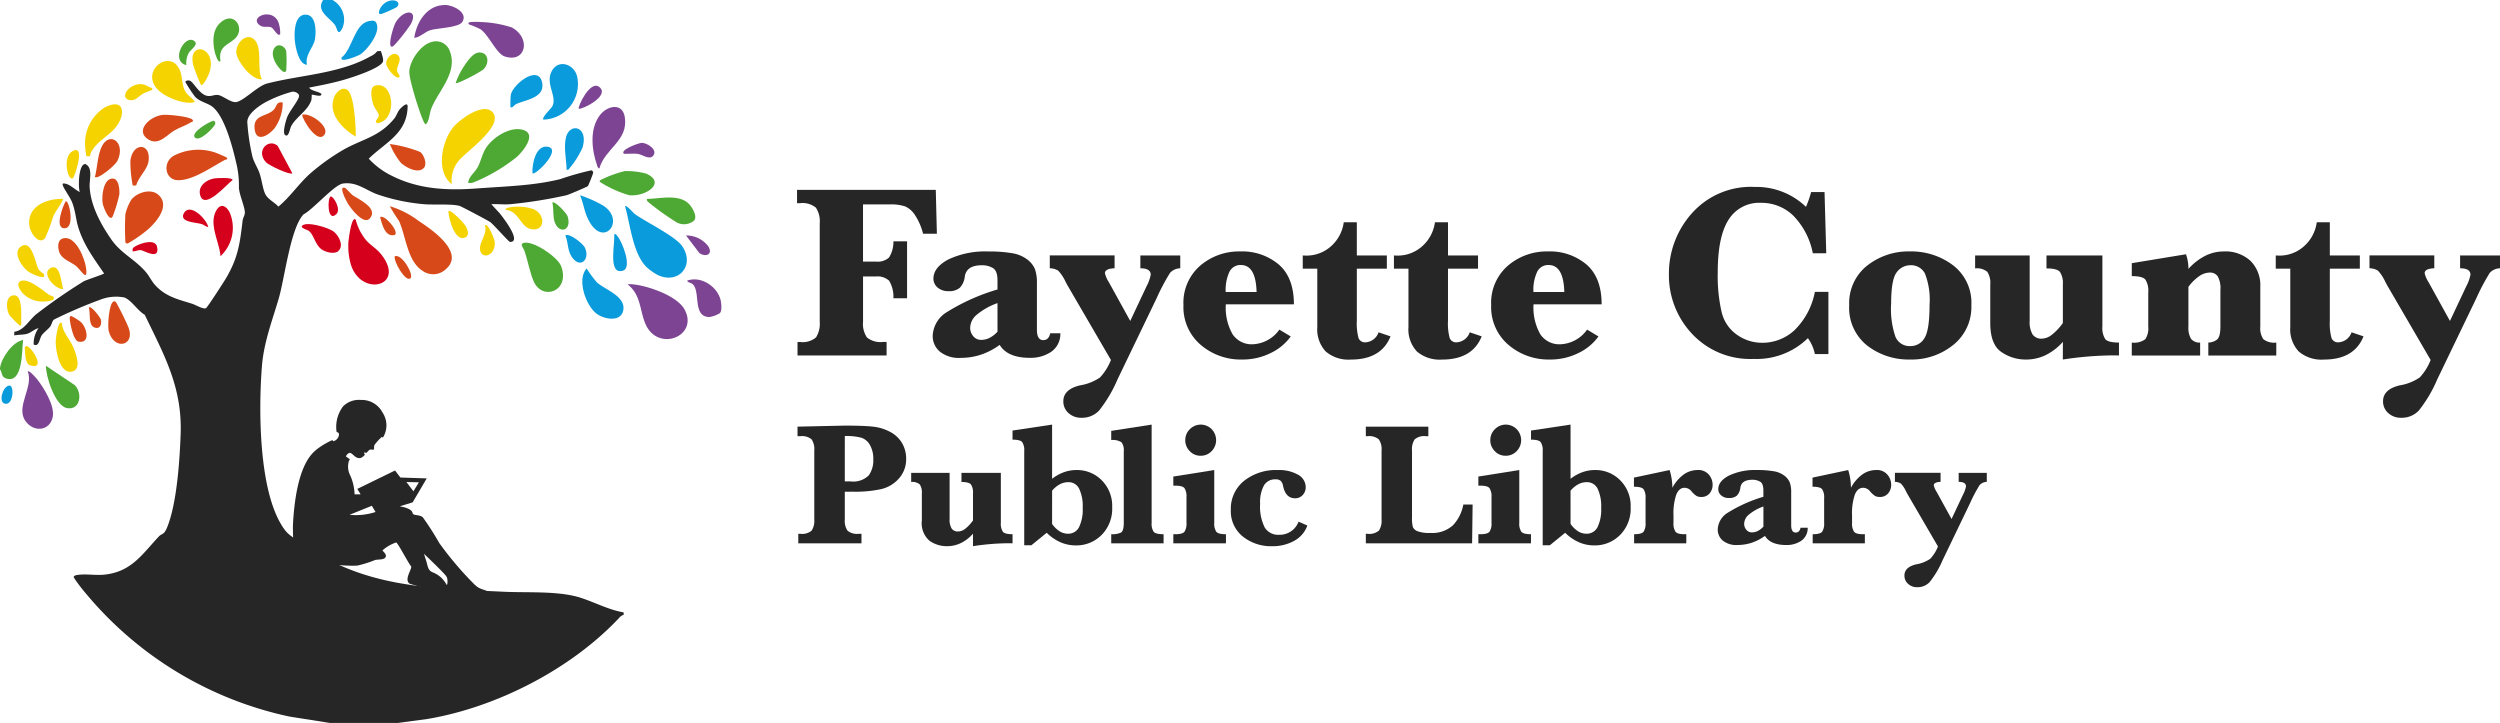 <svg xmlns="http://www.w3.org/2000/svg" xmlns:xlink="http://www.w3.org/1999/xlink" width="370" height="107" viewBox="0 0 370 107">
  <defs>
    <clipPath id="clip-path">
      <rect id="Rectangle_3117" data-name="Rectangle 3117" width="370" height="107.167" fill="none"/>
    </clipPath>
    <clipPath id="clip-site-logo">
      <rect width="370" height="107"/>
    </clipPath>
  </defs>
  <g id="site-logo" clip-path="url(#clip-site-logo)">
    <g id="Group_6676" data-name="Group 6676" transform="translate(0 -0.167)">
      <g id="Group_6644" data-name="Group 6644" clip-path="url(#clip-path)">
        <path id="Path_53254" data-name="Path 53254" d="M59.254,18.26c.121.381.454,1.284.28,1.615C59,20.891,54.9,22.188,53.723,22.525c-1.628.466-3.42.824-5.07,1.132.133.488,1.776.673,1.793.987.026.51-1.324-.027-1.433.089a6,6,0,0,1-.042.765c-.524,1.592-2.258,2.5-2.984,3.851-.23.43-.381,1.777-.924,1.32-.4-.333.137-2.154.324-2.639.338-.872,1.707-2.512,1.753-3.1.034-.435-.622-.712-1.007-.657a19,19,0,0,0-3.887,1.516c-.98.532-2.8,1.76-2.763,2.987a30.338,30.338,0,0,0,.778,5.171c.236.835.75,1.577,1.03,2.386.326.94.485,2.364.858,3.1.4.793,1.367,1.195,1.932,1.846,1.734-1.429,2.989-3.347,4.657-4.854a31.943,31.943,0,0,1,5.142-3.665c2.783-1.523,5.173-1.848,7.35-4.512.329-.4.444-.91.8-1.354.194-.237,1.191-1.238,1.179-.442-.065,4-3.256,5.3-5.753,7.729a11.382,11.382,0,0,0,3.4,2.526c4.007,2.027,8.274,2.209,12.673,1.878,4.116-.31,8.284-.389,12.278-1.379a41.388,41.388,0,0,1,4.59-1.3.365.365,0,0,1,.267.4,18.981,18.981,0,0,1-.77,1.933c-.134.119-2.853,1.279-3.143,1.35a68.42,68.42,0,0,1-8.373,1.333c-.9.08-1.875-.054-2.782,0l1.251,1.354c.4.505,3.348,4.245,1.529,4.232-.211,0-2.428-2.581-2.973-2.966-.272-.191-4.229-2.285-4.473-2.357-1.176-.35-3.933-.138-5.306-.264a28.768,28.768,0,0,1-6.967-1.481C56.98,38.8,55.586,37.548,53.6,37.87c-1.255.2-4.406,3.842-5.786,4.548-1.955,2.029-2.8,9.512-3.709,12.562-.969,3.269-2.184,6.427-2.461,9.945-.5,6.378-.446,17.45,2.655,23.051,1.028,1.857,1.522,1.922,3.076,3.036,9.345,6.7,18.989,6.736,30.107,7.267,3.379.162,7.982-.148,11.193.846,2.121.657,4.255,1.828,6.507,2.209v.36a1.378,1.378,0,0,0-.689.478c-7.117,7.567-18.13,13.218-28.374,14.939l-4.355.586H51.708l-5.972-.944A53.76,53.76,0,0,1,15.681,98.641a24.033,24.033,0,0,1-1.866-2.452c-.127-.333.442-.384.626-.41,1.165-.165,2.557.085,3.754-.021,4.1-.366,5.687-2.989,8.19-5.654.459-.489.754-.2,1.209-1.3,1.461-3.533,1.874-9.874,2.021-13.8.262-7-2.417-11.7-5.311-17.717-1.02-.568-1.968-2.167-3.012-2.56a6.393,6.393,0,0,0-3.539.314,69.347,69.347,0,0,0-6.885,2.953c-.271.212-.33.766-.588,1.078-.357.433-.964.856-1.238,1.277-.342.526-.381,1.741-1.177,1.34a3.934,3.934,0,0,1,.719-2.424c-.623.147-1.113.683-1.749.854-.507.137-1.289.106-1.844.223V59.8c1.438-.18,2.192-1.735,3.25-2.592a81.44,81.44,0,0,1,7.005-4.857c.4-.24,2.908-1.02,3.04-1.185-1.507-2.2-3.048-4.253-3.83-6.864-.351-1.174-.412-2.377-.884-3.611-.31-.81-1.215-1.989-1.392-2.564-.085-.272.018-.294.262-.264.792.094,1.527.917,2.249,1.257-.263-.719-.2-4.133.807-4.147,1.194.529.574,2.32.655,3.494.19,2.764,1.681,5.493,3.242,7.723,1.43,2.042,3.48,2.894,5.092,4.794.5.592.818,1.315,1.342,1.894,1.568,1.735,3.4,2.122,5.49,2.777.481.151,1.691.877,2.058.643.23-.146,2.706-3.984,3.025-4.535,1.734-3,1.987-5.053,2.384-8.4.052-.437.355-.81.334-1.26-.042-.881-.832-2.621-.881-3.636a13.931,13.931,0,0,0-.276-3.125c-.528-2.384-1.718-7.269-3.6-8.811-.726-.6-1.854-.717-2.615-1.518a21.035,21.035,0,0,1-1.426-2.164c-.008-.221.423-.317.715-.181.451.212,1.316,1.842,2.326,2.17.731.238,1.207-.19,1.85-.069s1.818,1.088,2.547,1.045C38.84,25.748,41,23.419,42.4,23.062c5.051-1.3,10.75-1.433,15.359-4.048a2.457,2.457,0,0,0,.959-.749Z" transform="translate(-2.881 -10.532)" fill="#262626"/>
        <path id="Path_53255" data-name="Path 53255" d="M0,123.444c.195-1.5,1.861-3.888,3.425-4.151-.216,1.466.027,6.544-2.535,5.695-.724-.24-.534-.857-.89-1.364.006-.06-.008-.121,0-.181" transform="translate(0 -68.809)" fill="#4da934"/>
        <path id="Path_53256" data-name="Path 53256" d="M113.7,0a3.311,3.311,0,0,1,1.842,4.28c-.719,1.433-.779.071-1.119-.4C113.6,2.737,111.415,1.727,112.8,0Z" transform="translate(-64.843)" fill="#099bdb"/>
        <path id="Path_53257" data-name="Path 53257" d="M221.9,81.437c-2-2.074-2.354-6.263-3.129-8.96.211-.227,1.214.991,1.453,1.161,1.664,1.189,6,3.294,6.992,4.735,1.962,2.848-.515,5.716-3.576,4.3a8.381,8.381,0,0,1-1.74-1.237" transform="translate(-126.264 -41.789)" fill="#099bdb"/>
        <path id="Path_53258" data-name="Path 53258" d="M146.639,14.918a2.151,2.151,0,0,1,2.634,1.435c1.173,3.137-1.714,5.821-2.74,8.386-.336.839-.261,1.762-.836,2.41a1.2,1.2,0,0,1-.362-.537c-.56-1.19-2.126-6.124-2.078-7.3.066-1.636,1.743-4.048,3.383-4.39" transform="translate(-82.679 -8.559)" fill="#4da934"/>
        <path id="Path_53259" data-name="Path 53259" d="M136.439,72.514a13.53,13.53,0,0,1,4.241,2.162c1.9,1.248,6.935,4.655,4.059,7.139a2.7,2.7,0,0,1-3.493.237c-2.218-1.411-2.447-5.163-3.456-7.372a20.794,20.794,0,0,1-1.353-2.165" transform="translate(-78.74 -41.827)" fill="#d74918"/>
        <path id="Path_53260" data-name="Path 53260" d="M219.623,99.8a5.415,5.415,0,0,1,1.123.048c2.157.284,6.24,1.7,7.322,3.682,2.169,3.967-4.025,6.455-5.828,2.042-.82-2.008-.642-4.248-2.617-5.773" transform="translate(-126.754 -57.561)" fill="#7d4493"/>
        <path id="Path_53261" data-name="Path 53261" d="M156.127,49.646c-2.434-1.837-1.477-6.433.271-8.485.983-1.155,4.292-3.544,5.674-2.243,1.936,1.82-3.31,5.586-4.415,6.753a4.567,4.567,0,0,0-1.529,3.978" transform="translate(-89.261 -22.23)" fill="#f5d300"/>
        <path id="Path_53262" data-name="Path 53262" d="M123,77.1a7.9,7.9,0,0,0,1.548,3.055c.6.7,1.528,1.231,2.153,2,3.925,4.806-2.914,6.535-4.43,1.546a9.808,9.808,0,0,1-.349-3.256c.015-.265.439-3.973,1.078-3.343" transform="translate(-70.358 -44.431)" fill="#d5001b"/>
        <path id="Path_53263" data-name="Path 53263" d="M163.862,53.5c.085-.953.967-1.5,1.416-2.333s.664-1.92,1.151-2.723c.979-1.613,3.535-3.3,5.465-2.807,2.217.569.18,3.077-.786,3.992a25.607,25.607,0,0,1-6.512,3.827,1.7,1.7,0,0,1-.732.042" transform="translate(-94.572 -26.271)" fill="#4da934"/>
        <path id="Path_53264" data-name="Path 53264" d="M43.794,70.711a7.088,7.088,0,0,1,.9-2.169c.862-1.046,2.852-1.674,3.959-.708,1.823,1.591-.208,3.971-1.517,5.138a19.865,19.865,0,0,1-2.984,2.074.3.3,0,0,1-.358-.183,37.149,37.149,0,0,1,0-4.152" transform="translate(-25.236 -38.851)" fill="#d74918"/>
        <path id="Path_53265" data-name="Path 53265" d="M182.86,85.292c1.392-.42,5.046,2.078,5.561,3.412,1.425,3.694-2.742,5.262-4.059,2.259-.563-1.282-.878-3.148-1.385-4.57-.132-.372-.714-.919-.116-1.1" transform="translate(-105.384 -49.17)" fill="#4da934"/>
        <path id="Path_53266" data-name="Path 53266" d="M208.407,46.9c-.265-.026-.283-.264-.352-.458-.81-2.281-1.138-5.459.46-7.469,1.094-1.375,3.281-1.813,3.637.3.6,3.535-2.972,4.7-3.747,7.628" transform="translate(-119.689 -21.814)" fill="#7d4493"/>
        <path id="Path_53267" data-name="Path 53267" d="M67.156,53.921c.306.321-.122.3-.256.374-1.984,1.046-4.768,3.093-7.019,2.987-1.8-.085-2.229-2.548-.6-3.579a7.851,7.851,0,0,1,6.177-.516c.209.066,1.639.667,1.7.734" transform="translate(-33.628 -30.452)" fill="#d74918"/>
        <path id="Path_53268" data-name="Path 53268" d="M190.136,31.019c-.306-.294,1.136-1.608,1.332-2,.719-1.449-1.083-3.3-.105-5.163,1.019-1.934,3.577-1,3.823,1.118a5.253,5.253,0,0,1-5.049,6.046" transform="translate(-109.711 -13.15)" fill="#099bdb"/>
        <path id="Path_53269" data-name="Path 53269" d="M8.62,130.246c.2-.218,1.184.913,1.337,1.1,1.015,1.242,2.676,3.987,2.374,5.586-.406,2.152-2.842,2.409-4.073.625-1.456-2.111,1.269-5.026.362-7.31" transform="translate(-4.514 -75.111)" fill="#7d4493"/>
        <path id="Path_53270" data-name="Path 53270" d="M204.459,94.273a14.912,14.912,0,0,0,1.531,2.074c1.148,1.047,4.232,2.025,3.893,4.071-.306,1.848-2.829,1.42-3.981.53-1.573-1.215-2.931-5.036-1.444-6.675" transform="translate(-117.632 -54.377)" fill="#099bdb"/>
        <path id="Path_53271" data-name="Path 53271" d="M164.031,8.424c-.261-.258.017-.327.267-.358a9.15,9.15,0,0,1,1.445,0,16.4,16.4,0,0,1,4.609.8c2.9,1.574,2.08,5.323-1.043,4.292-1.218-.4-2.306-3.089-3.566-4.012a11.731,11.731,0,0,0-1.712-.725" transform="translate(-94.608 -4.636)" fill="#7d4493"/>
        <path id="Path_53272" data-name="Path 53272" d="M58.37,26.545c.23.3.965.79,1.2,1.236-1.353.474-3.94-.554-5.054-1.439-3.631-2.892,1.545-6.848,2.9-3.083.4,1.117.143,2.226.954,3.288" transform="translate(-30.731 -12.526)" fill="#f5d300"/>
        <path id="Path_53273" data-name="Path 53273" d="M30.509,44.553a2.382,2.382,0,0,1-.529.006,9.571,9.571,0,0,1-.189-2.444,6.351,6.351,0,0,1,2.837-4.74c3.185-1.678,3.228,1.3,1.413,3.219-1.173,1.241-2.361,1.689-3.354,3.329a2.8,2.8,0,0,0-.178.631" transform="translate(-17.189 -21.273)" fill="#f5d300"/>
        <path id="Path_53274" data-name="Path 53274" d="M213.592,60.227a11.294,11.294,0,0,1,3.156.366c3.06,1.35-.033,3.447-2.483,3.206a16.373,16.373,0,0,1-4.122-1.83c-.215-.14-.418-.223-.117-.429a16.793,16.793,0,0,1,3.566-1.312" transform="translate(-121.128 -34.737)" fill="#4da934"/>
        <path id="Path_53275" data-name="Path 53275" d="M144.981,7.008c.359-2.4,1.9-4.891,4.6-4.871,1.173.008,3.413,1.143,2.512,2.514-.558.846-3.544.891-4.6,1.177s-1.522,1.066-2.516,1.18" transform="translate(-83.675 -1.232)" fill="#7d4493"/>
        <path id="Path_53276" data-name="Path 53276" d="M57.337,41.256c.26.287-.087.308-.231.4-.685.444-1.676.755-2.414,1.19-1.2.7-2.322,2.274-3.834,1.37-2.114-1.266.124-3.455,2.079-3.666.732-.079,3.975.236,4.4.7" transform="translate(-28.86 -23.383)" fill="#d74918"/>
        <path id="Path_53277" data-name="Path 53277" d="M233.409,72.872a2.289,2.289,0,0,1-2.6.27,39.81,39.81,0,0,1-4.108-2.929c-.177-.172-.338-.239-.272-.538,2.094-.023,5.124-.893,6.529,1.135.348.5.9,1.523.449,2.061" transform="translate(-130.674 -40.071)" fill="#4da934"/>
        <path id="Path_53278" data-name="Path 53278" d="M15.245,69.95c-.388.95-1.02,1.608-1.474,2.585a27.466,27.466,0,0,1-1.222,3.238c-.954,1.068-2.177-.846-2.312-1.808-.407-2.92,2.56-4.09,5.007-4.016" transform="translate(-5.887 -40.345)" fill="#f5d300"/>
        <path id="Path_53279" data-name="Path 53279" d="M16.083,128.331l4.259,2.852c1.187,1.168.846,3.789-1.172,3.4-1.705-.328-3.129-4.68-3.087-6.254" transform="translate(-9.282 -74.022)" fill="#4da934"/>
        <path id="Path_53280" data-name="Path 53280" d="M104.935,12.925c-1.233,0-1.729-2.688-1.809-3.693-.091-1.145-.03-3.668,1.546-3.721,1.631-.055,1.652,2.478,1.446,3.633-.233,1.308-1.511,2.278-1.184,3.781" transform="translate(-59.503 -3.178)" fill="#099bdb"/>
        <path id="Path_53281" data-name="Path 53281" d="M245.349,103.113a4.726,4.726,0,0,1-1.482.557c-2.6.058-1.335-3.752-2.523-4.851-.275-.254-.751-.218-.817-.533,2.124-.776,4.714,1.036,5,3.2.059.446.144,1.283-.179,1.623" transform="translate(-138.818 -56.587)" fill="#7d4493"/>
        <path id="Path_53282" data-name="Path 53282" d="M119.817,38.525c-1.945-1.164-4.15-3.347-3.207-5.829.3-.774,1.255-1.719,2.039-1.032.983.862,1.2,5.51,1.168,6.86" transform="translate(-67.171 -18.127)" fill="#f5d300"/>
        <path id="Path_53283" data-name="Path 53283" d="M85.343,13.724c1.3,1.2.338,4.41,1.137,5.9-1.536.124-3.618-2.608-3.783-3.9s1.411-3.144,2.646-2" transform="translate(-47.721 -7.711)" fill="#f5d300"/>
        <path id="Path_53284" data-name="Path 53284" d="M202.99,68.661a18.7,18.7,0,0,1,3.431,1.528c3.591,2.319-.3,6.788-2.438,1.537-.4-.977-.55-2.092-.994-3.065" transform="translate(-117.154 -39.599)" fill="#099bdb"/>
        <path id="Path_53285" data-name="Path 53285" d="M75.754,79.858c-.123-2.1-1.879-4.885-.518-6.924.65-.973,1.432-.433,1.87.423a5.74,5.74,0,0,1-1.353,6.5" transform="translate(-43.125 -41.769)" fill="#d5001b"/>
        <path id="Path_53286" data-name="Path 53286" d="M123.547,7.684c.726-.149,1.1-.1,1.239.677.24,1.312-1.42,3.523-2.465,4.234-.373.254-3.2,1.4-2.786.463,1.593-1.227,1.856-4.934,4.012-5.375" transform="translate(-68.965 -4.394)" fill="#099bdb"/>
        <path id="Path_53287" data-name="Path 53287" d="M20.4,113.265c.1,1.354,1.126,2.3,1.655,3.489.428.957,1.455,3.567-.32,3.731-1.718.159-2.294-3.319-2.233-4.6.011-.24.338-3.14.9-2.619" transform="translate(-11.255 -65.296)" fill="#f5d300"/>
        <path id="Path_53288" data-name="Path 53288" d="M178.657,31.44a13.355,13.355,0,0,1,.042-1.853c.325-1.592,3.965-4.411,4.6-1.981.631,2.4-2.358,2.68-3.792,3.335-.33.151-.452.55-.852.5" transform="translate(-103.102 -15.376)" fill="#099bdb"/>
        <path id="Path_53289" data-name="Path 53289" d="M111.025,82.752c-.564.532-1.88.177-2.467-.237-.983-.692-1.107-2.074-1.872-2.727-.194-.165-1.349-.426-1.025-.777.652-.706,4.013.284,4.751.928s1.442,2.031.613,2.813" transform="translate(-60.948 -45.434)" fill="#d5001b"/>
        <path id="Path_53290" data-name="Path 53290" d="M75.732,13.153c-.338.413-.781-1.1-.819-1.254-.346-1.439-.419-3.243.722-4.348,2.051-1.989,3.763.7,2.352,2.174-1.006,1.051-2.618,1.139-2.256,3.428" transform="translate(-43.106 -3.948)" fill="#4da934"/>
        <path id="Path_53291" data-name="Path 53291" d="M38.713,105.772c.27-.065.383.232.485.413.386.683,1.461,2.835,1.711,3.522.976,2.683-2.214,3.386-2.96.438-.194-.762.052-4.2.765-4.373" transform="translate(-21.865 -61.005)" fill="#d74918"/>
        <path id="Path_53292" data-name="Path 53292" d="M33.227,54.639c.357-1.4.388-3.2,1.009-4.494,1.142-2.37,3.642-.6,2.31,2.131-.312.64-2.883,2.793-3.318,2.363" transform="translate(-19.177 -28.285)" fill="#d74918"/>
        <path id="Path_53293" data-name="Path 53293" d="M141.455,54.31c-.873.872-2.642-.107-3.374-.781a11.122,11.122,0,0,1-1.634-2.785,19.013,19.013,0,0,1,4.5,1.179c.575.466,1.071,1.823.507,2.387" transform="translate(-78.75 -29.262)" fill="#d74918"/>
        <path id="Path_53294" data-name="Path 53294" d="M130.48,30.258c2.844-.853,3.46,5.2.322,5.554-.554-.4.381-.654.241-1.3-.055-.254-.621-.956-.777-1.4-.234-.669-.668-2.584.211-2.848" transform="translate(-75 -17.406)" fill="#f5d300"/>
        <path id="Path_53295" data-name="Path 53295" d="M21.246,83.657c1.771-.274,3.087,3.084,3.253,4.437.27,2.2-.761.272-1.488-.317-.774-.627-2.093-.97-2.474-2.036-.274-.768-.313-1.925.709-2.083" transform="translate(-11.757 -48.245)" fill="#d74918"/>
        <path id="Path_53296" data-name="Path 53296" d="M197.984,51.36c-.022-1.512-.43-3.2-.1-4.7.5-2.3,3.369-1.793,2.478,1.4a12.8,12.8,0,0,1-1.864,3.009c-.161.188-.175.378-.51.3" transform="translate(-114.132 -26.09)" fill="#099bdb"/>
        <path id="Path_53297" data-name="Path 53297" d="M93.25,36.214a6.563,6.563,0,0,1-1.187,3.777c-.761.97-2.647,2.243-2.951.275-.355-2.3,1.75-1.917,2.787-2.966.494-.5.385-1.286,1.353-1.084" transform="translate(-51.407 -20.871)" fill="#d74918"/>
        <path id="Path_53298" data-name="Path 53298" d="M96.2,54.965c-.35.317-3.461-1.169-3.886-1.615-1.6-1.677.343-3.637,1.717-2.439Z" transform="translate(-52.931 -29.153)" fill="#d5001b"/>
        <path id="Path_53299" data-name="Path 53299" d="M46.484,57.47a1.482,1.482,0,0,1-.52.021,18.563,18.563,0,0,1-.345-3.686c.389-2.811,3.114-2.611,2.678.154-.185,1.172-1.513,2.341-1.812,3.513" transform="translate(-26.323 -29.872)" fill="#d74918"/>
        <path id="Path_53300" data-name="Path 53300" d="M37.349,62.847c.952,0,1.057,1.7.993,2.377a21.94,21.94,0,0,1-.913,3.058c-.447,1.312-1.422-1.127-1.532-1.7-.2-1.016.049-3.73,1.451-3.737" transform="translate(-20.684 -36.251)" fill="#d74918"/>
        <path id="Path_53301" data-name="Path 53301" d="M159.465,23.266a10.733,10.733,0,0,1,1.3-2.581c.463-.681,1.3-1.939,2.218-1.94,1.353,0,1.5,1.559.638,2.452-.384.4-3.937,2.285-4.154,2.069" transform="translate(-92.026 -10.812)" fill="#4da934"/>
        <path id="Path_53302" data-name="Path 53302" d="M176.969,73.138c.034-.281.261-.282.468-.341a7.091,7.091,0,0,1,3.681.251c1.891.836,1.649,3.49-.548,2.9-1.38-.374-1.765-2.714-3.6-2.806" transform="translate(-102.136 -41.913)" fill="#f5d300"/>
        <path id="Path_53303" data-name="Path 53303" d="M68.622,22.9a26.733,26.733,0,0,1-1.142-2.92c-.892-3.781,3.694-2.73,2.364,1.168-.1.293-.888,2-1.223,1.752" transform="translate(-38.879 -10.165)" fill="#f5d300"/>
        <path id="Path_53304" data-name="Path 53304" d="M72.02,62.709c.4-.068,2.755-.187,2.749.228-.83.585-4.275,4.688-4.831,2.125-.275-1.27.975-2.165,2.082-2.353" transform="translate(-40.342 -36.131)" fill="#d5001b"/>
        <path id="Path_53305" data-name="Path 53305" d="M120.281,66.107c.085.042.808.871,1.037,1.029.87.6,3.873,1.926,2.533,3.439-.9,1.02-2.8-1.469-3.24-2.191-.277-.455-1.541-2.893-.33-2.277" transform="translate(-69.122 -38.074)" fill="#d74918"/>
        <path id="Path_53306" data-name="Path 53306" d="M9.956,90.313c.677,1.153-1.734.094-2.288-.322-.959-.722-2.344-2.833-1.015-3.7,1.636-1.066,2.11,2.628,2.583,3.393a2.22,2.22,0,0,0,.719.628" transform="translate(-3.523 -49.663)" fill="#f5d300"/>
        <path id="Path_53307" data-name="Path 53307" d="M11.607,100.881c.386.592-.668.68-1.147.71a4.079,4.079,0,0,1-3.352-1.172c-.427-.446-1.172-1.6-.222-1.874,1.128-.329,3.129,1.4,4.03,2.037a6.614,6.614,0,0,0,.691.3" transform="translate(-3.708 -56.818)" fill="#f5d300"/>
        <path id="Path_53308" data-name="Path 53308" d="M136.7,9.795c-.443-.334.356-3,.683-3.555,1.179-1.989,3.422-1.989,2.238.254a25.323,25.323,0,0,1-2.288,2.945c-.132.136-.432.508-.634.357" transform="translate(-78.819 -2.756)" fill="#7d4493"/>
        <path id="Path_53309" data-name="Path 53309" d="M214.746,82.3c.338-.081.349.117.51.3.677.771,2.224,4.653.806,5.085-2.354.719-1.082-4.346-1.315-5.386" transform="translate(-123.86 -47.46)" fill="#099bdb"/>
        <path id="Path_53310" data-name="Path 53310" d="M197.869,82.644c.521-.469,2.59,1.207,2.862,1.735.871,1.7-.592,3.285-1.861,1.5-.727-1.025-.533-2.131-1-3.236" transform="translate(-114.198 -47.623)" fill="#099bdb"/>
        <path id="Path_53311" data-name="Path 53311" d="M3.329,103.7c1.5-.229,1.184,2.9,1.226,3.942.007.155.085.548-.185.537a13.819,13.819,0,0,1-1.534-1.529c-.515-.791-.664-2.773.493-2.95" transform="translate(-1.413 -59.81)" fill="#f5d300"/>
        <path id="Path_53312" data-name="Path 53312" d="M186.347,55.611c-.073-1.294.456-4.175,2.214-3.936,2.3.312-1.834,4.359-2.214,3.936" transform="translate(-107.545 -29.798)" fill="#099bdb"/>
        <path id="Path_53313" data-name="Path 53313" d="M168.722,79.131c.416-.484,1.415,2.034,1.446,2.439.162,2.139-2.041,2.7-2.184,1.083-.1-1.079,1.124-2.248.738-3.521" transform="translate(-96.948 -45.608)" fill="#f5d300"/>
        <path id="Path_53314" data-name="Path 53314" d="M193.321,71.193c.342-.346,2.108,1.587,2.245,1.993.708,2.083-1.148,2.782-1.867.967-.355-.9-.135-1.989-.378-2.96" transform="translate(-111.574 -41.041)" fill="#4da934"/>
        <path id="Path_53315" data-name="Path 53315" d="M218.227,51.969c-.613-.59,2.212-1.6,2.637-1.613.8-.018,2.431,1.013,1.709,1.9-.557.686-1.594-.174-2.288-.271-.657-.092-1.39.032-2.058-.017" transform="translate(-125.898 -29.045)" fill="#7d4493"/>
        <path id="Path_53316" data-name="Path 53316" d="M156.924,74.173c.324-.326,2.267,1.743,2.495,2.105.293.468.724,1.427.031,1.777-1.545.777-2.507-2.807-2.525-3.882" transform="translate(-90.568 -42.763)" fill="#f5d300"/>
        <path id="Path_53317" data-name="Path 53317" d="M202.544,33.77c-.2-.2,1.687-4.362,3.079-3.174,1.582,1.352-2.818,3.428-3.079,3.174" transform="translate(-116.888 -17.525)" fill="#7d4493"/>
        <path id="Path_53318" data-name="Path 53318" d="M105.739,40.463c1.149-.376,4.065,1.7,3.341,2.889-.973,1.6-3.236-2.017-3.341-2.889" transform="translate(-61.027 -23.313)" fill="#d74918"/>
        <path id="Path_53319" data-name="Path 53319" d="M24.619,110.9a7.521,7.521,0,0,1,1.438.9c.916.871,1.424,3.216-.356,2.893-.731-.133-1.221-2.572-1.282-3.25-.019-.208-.078-.493.2-.548" transform="translate(-14.083 -63.967)" fill="#d74918"/>
        <path id="Path_53320" data-name="Path 53320" d="M97.476,19.925c-.188.657-.834-.08-1.077-.366-.626-.732-1.307-2.085-.634-2.97.634-.832,1.71-.018,1.71.628a19.252,19.252,0,0,1,0,2.708" transform="translate(-55.11 -9.365)" fill="#4da934"/>
        <path id="Path_53321" data-name="Path 53321" d="M93.339,8.371c-.406.4-.919-.912-1.389-1.047-.556-.159-1.1.13-1.672-.311-1.544-1.185,1.863-2.635,2.791-.447a4.723,4.723,0,0,1,.27,1.8" transform="translate(-51.875 -3.134)" fill="#7d4493"/>
        <path id="Path_53322" data-name="Path 53322" d="M47.791,30.378c.085.469-.068.278-.254.375-.338.174-.757.271-1.131.491-.693.408-1.148,1.188-2.093.9-1.411-.427.193-2.6,2.114-2.3.494.077.861.483,1.364.534" transform="translate(-25.266 -17.199)" fill="#f5d300"/>
        <path id="Path_53323" data-name="Path 53323" d="M24.267,57.023c-.738.548-1.619-3.089-.1-3.978,2.068-1.207.327,3.809.1,3.978" transform="translate(-13.467 -30.488)" fill="#f5d300"/>
        <path id="Path_53324" data-name="Path 53324" d="M240.1,82.751a4.039,4.039,0,0,1,3.319,1.639c.693,1.177-.394,1.6-1.329.97Z" transform="translate(-138.571 -47.731)" fill="#7d4493"/>
        <path id="Path_53325" data-name="Path 53325" d="M67.775,76.267c-.371,0-.568-.292-.937-.415-.779-.259-3.316-.259-2.722-1.518.858-1.82,3.413.762,3.659,1.933" transform="translate(-36.953 -42.513)" fill="#d5001b"/>
        <path id="Path_53326" data-name="Path 53326" d="M63.745,18.066c-2.383-.6-.265-4.567,1.151-3.593.77.529-.535,1.282-.825,1.843a3.263,3.263,0,0,0-.326,1.75" transform="translate(-36.169 -8.259)" fill="#4da934"/>
        <path id="Path_53327" data-name="Path 53327" d="M136.923,19.442c.634.645-.2,1.543-.155,2.212.029.472.381.576.381.99-.555.5-1.923-1.35-1.983-1.91-.1-.95,1.119-1.947,1.759-1.293" transform="translate(-78.006 -11.093)" fill="#f5d300"/>
        <path id="Path_53328" data-name="Path 53328" d="M21.768,70.779c.465-.356,1.508,4.144-.27,3.985-1.361-.122-.144-3.317.27-3.985" transform="translate(-12.046 -40.814)" fill="#d74918"/>
        <path id="Path_53329" data-name="Path 53329" d="M18.893,97.088c-1.262.055-3.412-2.455-1.8-3.162,1.419-.623,1.5,2.43,1.8,3.162" transform="translate(-9.533 -54.129)" fill="#f5d300"/>
        <path id="Path_53330" data-name="Path 53330" d="M46.413,86.432a.581.581,0,0,1,.112-.553c.728-.576,3.242-1.457,3.5-.076.37,1.995-1.869.5-2.457.449-.307-.028-1.08.26-1.154.179" transform="translate(-26.771 -49.068)" fill="#d5001b"/>
        <path id="Path_53331" data-name="Path 53331" d="M140.476,93.2c-.705.7-2.554-2.509-2.343-3.248,1.076-.42,2.855,2.741,2.343,3.248" transform="translate(-79.713 -51.862)" fill="#d74918"/>
        <path id="Path_53332" data-name="Path 53332" d="M70.861,42.663c.183.013.3.306.182.539-.3.584-2.353,2.687-3,1.9-.614-.749,2.358-2.472,2.815-2.441" transform="translate(-39.224 -24.608)" fill="#4da934"/>
        <path id="Path_53333" data-name="Path 53333" d="M8.89,121.42c.632-.131,3.119,3.631.574,2.853-.71-.217-.747-1.679-.767-2.315-.006-.179-.107-.476.194-.538" transform="translate(-5.007 -70.034)" fill="#f5d300"/>
        <path id="Path_53334" data-name="Path 53334" d="M31.094,107.86c.338-.339,1.689,1.492,1.766,1.753.223.762-.153,1.579-1,1.183-.873-.41-.514-2.1-.767-2.936" transform="translate(-17.946 -62.191)" fill="#d74918"/>
        <path id="Path_53335" data-name="Path 53335" d="M135.282,1.525a17.856,17.856,0,0,1-2.178.981c-.744.268-.432-.558-.2-.925,1.082-1.7,3.337-1.044,2.375-.057" transform="translate(-76.551 -0.308)" fill="#099bdb"/>
        <path id="Path_53336" data-name="Path 53336" d="M133.037,76.266c.573-.508,2.9,2.13,2.171,2.624-1.427.386-1.889-1.579-2.171-2.624" transform="translate(-76.781 -43.953)" fill="#d74918"/>
        <path id="Path_53337" data-name="Path 53337" d="M1.682,135.229c.8-.073.608,3.1-.719,2.666-.9-.294-.24-2.579.719-2.666" transform="translate(-0.309 -78.001)" fill="#099bdb"/>
        <path id="Path_53338" data-name="Path 53338" d="M115.321,69.1c.364-.08,1.595,1.882.816,2.624-1.355,1.289-1.333-2.509-.816-2.624" transform="translate(-66.368 -39.855)" fill="#d5001b"/>
        <path id="Path_53339" data-name="Path 53339" d="M129.526,167.725a49.594,49.594,0,0,1-5.352-6.27,42.466,42.466,0,0,0-2.441-3.816c-.512-.457-1.438-.188-1.511-.635-.123-.745-1.914-.985-1.914-.985l1.922-.592,2.083-3.544-3.9-.132-.778-1.023-.027-.006-5.571,2.715.492.8-.894,0a7.437,7.437,0,0,0-.768-3.058,2.87,2.87,0,0,1-.16-1.489,1.476,1.476,0,0,1,.228-.644l-.578-.407a.826.826,0,0,1,.567-.542c.481.058.851.986,1.657.744a1.6,1.6,0,0,0,.554-.433c.045-.047-.136-.3-.093-.347s.335.079.387.019a2.8,2.8,0,0,1,.4-.417c.206-.113.58.018.656-.054.049-.047-.007-.475.107-.694a8.048,8.048,0,0,1,1.018-1.125c.082-.087.112-.027.112-.027l.1.089a3.41,3.41,0,0,0-.052-3.721,3.473,3.473,0,0,0-3.229-1.859,3.293,3.293,0,0,0-2.593.935l-.023.023a5.02,5.02,0,0,0-.959,3.72.12.12,0,0,0,.1.1.311.311,0,0,1,.259.329,1.1,1.1,0,0,1-.828,1,.087.087,0,0,0-.023.007l-.112-.179a10.874,10.874,0,0,0-1.991,1.13l0,0a5.814,5.814,0,0,0-1.548,1.575c-1.622,2.462-2.11,6.569-2.288,9.423-.081,1.295.059,2.635,0,3.936.573.321,1.094,1.143,1.518,1.433,1.1.752,6.592,1.231,8.043,1.072a17.028,17.028,0,0,0,2.579-.815c.428-.125,1.66.05,1.592-.675-.027-.288-.507-.7-.507-.747a5.875,5.875,0,0,1,2.027-1.176c.254.042,1.834,3.132,2.228,3.546.1.465-1.115,1.989-.208,2.563a34.5,34.5,0,0,0,5.021,1.19c.471.105.973.019,1.48.127,1.587.339,3.937,1.889,5.35.457v-.358c-.617-.659-1.378-.439-2.124-1.182m-8.377-15.245-.814,1.327-1.037-1.372Zm-10.267,4.808,3.3-1.334.546.918a9.317,9.317,0,0,1-3.845.416m14.354,10.342a3.908,3.908,0,0,0-2.105-1.848c-.666-.311-.672-.909-.886-1.613l-.351-1.109s3.081,2.908,3.343,3.389.106,1.4,0,1.181" transform="translate(-59.157 -80.912)" fill="#262626"/>
        <path id="Path_53340" data-name="Path 53340" d="M288.735,79.619v6.686a3.6,3.6,0,0,0,.578,2.341,3.208,3.208,0,0,0,2.4.66h.507v2.006H279.037v-2h.361a3.051,3.051,0,0,0,2.375-.677,3.734,3.734,0,0,0,.55-2.323V71.773a3.645,3.645,0,0,0-.569-2.341,3.107,3.107,0,0,0-2.357-.66h-.43V66.8H299.5l.162,6.49h-2.043a8.922,8.922,0,0,0-1.156-2.694A3.477,3.477,0,0,0,295,69.26a6.526,6.526,0,0,0-2.312-.307h-3.958v8.46h1.932a2.506,2.506,0,0,0,1.906-.587,4.238,4.238,0,0,0,.659-2.412h2.023v8.424h-2.023a4.561,4.561,0,0,0-.634-2.594,2.528,2.528,0,0,0-1.969-.624Z" transform="translate(-161.004 -38.532)" fill="#262626"/>
        <path id="Path_53341" data-name="Path 53341" d="M336.352,102.157A10.143,10.143,0,0,1,333.6,103.6a9.455,9.455,0,0,1-3.007.479,4.513,4.513,0,0,1-3.116-.94,3.018,3.018,0,0,1-1.039-2.332,4.317,4.317,0,0,1,2.077-3.489,30.441,30.441,0,0,1,7.514-3.362v-1.34q0-1.428-.686-1.835a3.13,3.13,0,0,0-1.625-.407q-2.276,0-2.529,1.663a2.843,2.843,0,0,1-.723,1.654,2.366,2.366,0,0,1-1.68.515,2.333,2.333,0,0,1-1.635-.55,1.7,1.7,0,0,1-.605-1.292q0-1.681,2.222-2.856a12.761,12.761,0,0,1,5.942-1.175,20.014,20.014,0,0,1,3.477.254,4.977,4.977,0,0,1,2.258.94,3.441,3.441,0,0,1,1.138,1.446,6.122,6.122,0,0,1,.28,2.061V99.9q0,1.555.939,1.554.813,0,1.03-1.012h1.5a3.207,3.207,0,0,1-1.364,2.747,5.459,5.459,0,0,1-3.134.886q-3.324,0-4.479-1.916m-.325-1.952V95.974a9.854,9.854,0,0,0-3.278,1.9,2.606,2.606,0,0,0-.767,1.754,1.9,1.9,0,0,0,.451,1.238,1.463,1.463,0,0,0,1.192.55,2.683,2.683,0,0,0,1.247-.307,4.323,4.323,0,0,0,1.156-.9" transform="translate(-188.4 -50.948)" fill="#262626"/>
        <path id="Path_53342" data-name="Path 53342" d="M379.338,99.43l2.4-5.1a6.241,6.241,0,0,0,.632-1.735q0-.958-1.535-.958v-1.9h5.906v1.9a2.1,2.1,0,0,0-1.508.669,31.307,31.307,0,0,0-2,3.778l-5.78,12a19.915,19.915,0,0,1-2.727,4.61,3.464,3.464,0,0,1-2.6,1.066,2.728,2.728,0,0,1-1.932-.705,2.277,2.277,0,0,1-.759-1.735q0-1.754,2.439-2.35a7.381,7.381,0,0,0,2.989-1.175,8.206,8.206,0,0,0,1.617-2.585l-6.43-11.045-.289-.543a6.107,6.107,0,0,0-1.084-1.636,2.427,2.427,0,0,0-1.247-.353v-1.9h9.591v1.9q-1.427.055-1.427.741a4.29,4.29,0,0,0,.578,1.32Z" transform="translate(-212.062 -51.763)" fill="#262626"/>
        <path id="Path_53343" data-name="Path 53343" d="M420.484,96.153a7.948,7.948,0,0,0,1,4.429,3.389,3.389,0,0,0,3.007,1.481,5.09,5.09,0,0,0,3.919-2.169l1.68,1.012a7.71,7.71,0,0,1-2.953,2.449,9.334,9.334,0,0,1-4.254.967,9.1,9.1,0,0,1-6.123-2.178,7.342,7.342,0,0,1-2.547-5.882,7.267,7.267,0,0,1,2.466-5.821,8.807,8.807,0,0,1,5.934-2.116,8.391,8.391,0,0,1,5.717,1.943q2.231,1.943,2.231,5.882Zm-.018-1.826h4.57q-.108-3.995-2.33-3.995a1.812,1.812,0,0,0-1.68.994,6.29,6.29,0,0,0-.56,3" transform="translate(-239.062 -50.945)" fill="#262626"/>
        <path id="Path_53344" data-name="Path 53344" d="M463.967,84.99v7.719a8.19,8.19,0,0,0,.254,2.558,1.014,1.014,0,0,0,1.048.623,2.171,2.171,0,0,0,1.915-1.481l1.77.6q-1.373,3.435-5.871,3.435a5.166,5.166,0,0,1-3.721-1.2,4.8,4.8,0,0,1-1.247-3.606V84.99h-2.151V83.038l.452.018a5.411,5.411,0,0,0,3.739-1.392,5.76,5.76,0,0,0,1.878-3.543h1.933v4.917h4.443V84.99Z" transform="translate(-263.156 -45.061)" fill="#262626"/>
        <path id="Path_53345" data-name="Path 53345" d="M495.878,84.99v7.719a8.19,8.19,0,0,0,.254,2.558,1.014,1.014,0,0,0,1.048.623,2.171,2.171,0,0,0,1.915-1.481l1.77.6q-1.373,3.435-5.87,3.435a5.166,5.166,0,0,1-3.721-1.2,4.793,4.793,0,0,1-1.247-3.606V84.99h-2.149V83.038l.452.018a5.411,5.411,0,0,0,3.739-1.392,5.76,5.76,0,0,0,1.878-3.543h1.933v4.917h4.443V84.99Z" transform="translate(-281.575 -45.061)" fill="#262626"/>
        <path id="Path_53346" data-name="Path 53346" d="M528.187,96.153a7.952,7.952,0,0,0,1,4.429,3.389,3.389,0,0,0,3.007,1.481,5.089,5.089,0,0,0,3.919-2.169l1.68,1.012a7.71,7.71,0,0,1-2.953,2.449,9.334,9.334,0,0,1-4.254.967,9.1,9.1,0,0,1-6.123-2.178,7.342,7.342,0,0,1-2.547-5.882,7.267,7.267,0,0,1,2.466-5.821,8.808,8.808,0,0,1,5.934-2.116,8.389,8.389,0,0,1,5.717,1.943q2.231,1.943,2.231,5.882Zm-.018-1.826h4.57q-.108-3.995-2.33-3.995a1.813,1.813,0,0,0-1.68.994,6.285,6.285,0,0,0-.559,3" transform="translate(-301.222 -50.945)" fill="#262626"/>
        <path id="Path_53347" data-name="Path 53347" d="M607.719,81.3v9.2h-2.005a6.065,6.065,0,0,0-1.029-2.35,10.852,10.852,0,0,1-8.056,3.073,11.753,11.753,0,0,1-9.1-3.724,12.642,12.642,0,0,1-3.414-8.84,13.351,13.351,0,0,1,3.378-8.966,11.671,11.671,0,0,1,9.338-3.923,10.591,10.591,0,0,1,7.569,2.947,14.751,14.751,0,0,0,.759-2.187h1.987l.254,9.056h-1.987a10.936,10.936,0,0,0-2.9-5.576,6.749,6.749,0,0,0-4.778-1.889,5.323,5.323,0,0,0-4.787,2.494q-1.607,2.494-1.607,7.791a23.942,23.942,0,0,0,.578,5.9,5.68,5.68,0,0,0,2.283,3.353,6.439,6.439,0,0,0,3.73,1.175,6.981,6.981,0,0,0,4.769-1.862,10.738,10.738,0,0,0,3.016-5.676Z" transform="translate(-337.115 -37.936)" fill="#262626"/>
        <path id="Path_53348" data-name="Path 53348" d="M647.222,96.276a7.075,7.075,0,0,1,2.637-5.84,9.871,9.871,0,0,1,6.376-2.116,10.237,10.237,0,0,1,6.358,2.052,6.977,6.977,0,0,1,2.709,5.92,7.174,7.174,0,0,1-2.655,5.848,9.808,9.808,0,0,1-6.43,2.178,10,10,0,0,1-6.34-2.07,7.12,7.12,0,0,1-2.655-5.974m6.2-.181a12.761,12.761,0,0,0,.642,4.854,2.264,2.264,0,0,0,2.231,1.383,2.353,2.353,0,0,0,2.05-1.157q.768-1.157.768-4.935a10.643,10.643,0,0,0-.686-4.655,2.311,2.311,0,0,0-2.168-1.22,2.492,2.492,0,0,0-2,1.039q-.831,1.04-.831,4.691" transform="translate(-373.54 -50.942)" fill="#262626"/>
        <path id="Path_53349" data-name="Path 53349" d="M704.285,102.52a8.314,8.314,0,0,1-2.537,1.961,6.654,6.654,0,0,1-2.935.66,6.292,6.292,0,0,1-3.64-1.121q-1.635-1.12-1.635-4.284V94.061a2.976,2.976,0,0,0-.442-1.9,2.384,2.384,0,0,0-1.8-.508V89.739h8.074V99.41a3.606,3.606,0,0,0,.433,2.025,1.564,1.564,0,0,0,1.373.614,2.512,2.512,0,0,0,1.48-.579,8.221,8.221,0,0,0,1.625-1.735V94.061a3.1,3.1,0,0,0-.423-1.88q-.423-.526-2-.524V89.74h8.273v10.485a3.085,3.085,0,0,0,.423,1.889q.423.515,2.032.515v1.916q-.488-.018-.885-.018a50.435,50.435,0,0,0-7.424.614Z" transform="translate(-398.978 -51.762)" fill="#262626"/>
        <path id="Path_53350" data-name="Path 53350" d="M754.506,93.575V99.45a3.261,3.261,0,0,0,.381,1.808,1.578,1.578,0,0,0,1.353.56v1.916H746.124v-1.916a2.766,2.766,0,0,0,2.005-.5,2.944,2.944,0,0,0,.433-1.871V94.389a3.086,3.086,0,0,0-.423-1.889q-.423-.515-2.014-.515V90.069l8.02-1.32a6.349,6.349,0,0,1,.361,2.169,8.511,8.511,0,0,1,2.5-1.943,6.1,6.1,0,0,1,2.719-.642,5.472,5.472,0,0,1,3.975,1.4,5.1,5.1,0,0,1,1.445,3.841v5.875a2.906,2.906,0,0,0,.442,1.862,2.6,2.6,0,0,0,1.924.508v1.916H757.452v-1.916a2.2,2.2,0,0,0,1.273-.434q.514-.4.515-1.934V94.027A3.584,3.584,0,0,0,758.833,92a1.369,1.369,0,0,0-1.165-.542,2.82,2.82,0,0,0-1.553.524,6.854,6.854,0,0,0-1.607,1.591" transform="translate(-430.62 -50.952)" fill="#262626"/>
        <path id="Path_53351" data-name="Path 53351" d="M804.515,84.99v7.719a8.2,8.2,0,0,0,.254,2.558,1.014,1.014,0,0,0,1.048.623,2.171,2.171,0,0,0,1.915-1.481l1.77.6q-1.373,3.435-5.871,3.435a5.166,5.166,0,0,1-3.721-1.2,4.793,4.793,0,0,1-1.247-3.606V84.99h-2.149V83.038l.452.018a5.411,5.411,0,0,0,3.739-1.392,5.757,5.757,0,0,0,1.878-3.543h1.933v4.917h4.443V84.99Z" transform="translate(-459.702 -45.061)" fill="#262626"/>
        <path id="Path_53352" data-name="Path 53352" d="M841.241,99.43l2.4-5.1a6.242,6.242,0,0,0,.634-1.735q0-.958-1.535-.958v-1.9h5.906v1.9a2.1,2.1,0,0,0-1.508.669,31.29,31.29,0,0,0-2,3.778l-5.78,12a19.914,19.914,0,0,1-2.728,4.61,3.462,3.462,0,0,1-2.6,1.066,2.729,2.729,0,0,1-1.933-.705,2.278,2.278,0,0,1-.759-1.735q0-1.754,2.438-2.35a7.381,7.381,0,0,0,2.989-1.175,8.207,8.207,0,0,0,1.617-2.585l-6.43-11.045-.289-.543a6.107,6.107,0,0,0-1.084-1.636,2.425,2.425,0,0,0-1.246-.353v-1.9h9.59v1.9q-1.427.055-1.427.741a4.287,4.287,0,0,0,.578,1.32Z" transform="translate(-478.647 -51.763)" fill="#262626"/>
        <path id="Path_53353" data-name="Path 53353" d="M286.13,159.031v4.113a2.571,2.571,0,0,0,.4,1.65,2.211,2.211,0,0,0,1.673.465h.395v1.413h-9.353V165.26h.306a2.146,2.146,0,0,0,1.673-.478,2.639,2.639,0,0,0,.388-1.636V152.93a2.566,2.566,0,0,0-.4-1.65,2.189,2.189,0,0,0-1.661-.466h-.42V149.4l7-.153q2.621,0,4.053.14a6.99,6.99,0,0,1,2.626.774,4.4,4.4,0,0,1,1.8,1.687,4.528,4.528,0,0,1,.6,2.3,4.257,4.257,0,0,1-1.05,2.9,4.981,4.981,0,0,1-2.622,1.592,17.845,17.845,0,0,1-4.144.388Zm0-1.528h.84a3.263,3.263,0,0,0,2.7-.885,3.8,3.8,0,0,0,.677-2.362,4.108,4.108,0,0,0-.5-2.146,2.312,2.312,0,0,0-1.26-1.069,8.7,8.7,0,0,0-2.456-.248Z" transform="translate(-161.099 -86.09)" fill="#262626"/>
        <path id="Path_53354" data-name="Path 53354" d="M328.062,174.775a5.861,5.861,0,0,1-1.788,1.382,4.688,4.688,0,0,1-2.068.466,4.432,4.432,0,0,1-2.564-.79,3.42,3.42,0,0,1-1.151-3.018v-4a2.1,2.1,0,0,0-.312-1.337,1.678,1.678,0,0,0-1.266-.356v-1.348H324.6v6.813a2.542,2.542,0,0,0,.305,1.426,1.1,1.1,0,0,0,.967.433,1.771,1.771,0,0,0,1.044-.408,5.8,5.8,0,0,0,1.145-1.223v-4a2.174,2.174,0,0,0-.3-1.325q-.3-.369-1.406-.369v-1.35h5.828v7.386a2.169,2.169,0,0,0,.3,1.331q.3.362,1.431.363v1.35q-.344-.013-.623-.013a35.543,35.543,0,0,0-5.23.433Z" transform="translate(-184.058 -95.62)" fill="#262626"/>
        <path id="Path_53355" data-name="Path 53355" d="M359.443,164.9l-2.265,1.846H356.12V152.81a2.169,2.169,0,0,0-.3-1.331q-.3-.363-1.431-.363v-1.35l5.854-.879v8.023a6.372,6.372,0,0,1,1.743-.973,5.483,5.483,0,0,1,1.87-.325,5.125,5.125,0,0,1,3.741,1.523,5.35,5.35,0,0,1,1.54,3.978,5.5,5.5,0,0,1-1.571,4.113,5.24,5.24,0,0,1-3.811,1.541,5.631,5.631,0,0,1-2.283-.471,6.857,6.857,0,0,1-2.03-1.4m.8-1.312a3.989,3.989,0,0,0,1.107,1.089,2.3,2.3,0,0,0,1.234.363,1.775,1.775,0,0,0,1.642-.955,5.916,5.916,0,0,0,.547-2.865,5.983,5.983,0,0,0-.534-2.859,1.73,1.73,0,0,0-1.6-.949,2.659,2.659,0,0,0-1.247.312,3.935,3.935,0,0,0-1.145.948Z" transform="translate(-204.534 -85.88)" fill="#262626"/>
        <path id="Path_53356" data-name="Path 53356" d="M394.908,148.887v14.53a2.128,2.128,0,0,0,.305,1.337q.305.356,1.464.356v1.35h-7.75v-1.35a3.079,3.079,0,0,0,1.438-.242q.42-.242.42-1.452V152.86a2,2,0,0,0-.325-1.344,2.289,2.289,0,0,0-1.533-.339v-1.363Z" transform="translate(-224.466 -85.879)" fill="#262626"/>
        <path id="Path_53357" data-name="Path 53357" d="M416.721,155.611v7.806a2.132,2.132,0,0,0,.305,1.331q.305.363,1.425.363v1.35h-7.788V165.11h.293q1.081,0,1.368-.381a2.259,2.259,0,0,0,.286-1.312v-3.8a2.21,2.21,0,0,0-.293-1.318q-.292-.375-1.362-.376h-.293v-1.35Zm-4.288-4.419a2.227,2.227,0,0,1,.674-1.624,2.264,2.264,0,0,1,3.2-.033l.027.027a2.329,2.329,0,0,1-.006,3.259,2.181,2.181,0,0,1-1.61.675,2.156,2.156,0,0,1-1.635-.694,2.274,2.274,0,0,1-.655-1.611" transform="translate(-237.011 -85.879)" fill="#262626"/>
        <path id="Path_53358" data-name="Path 53358" d="M440.806,172.406l1.3.573a4.183,4.183,0,0,1-1.94,2.26,6.539,6.539,0,0,1-3.277.8,6.678,6.678,0,0,1-4.333-1.432,4.8,4.8,0,0,1-1.776-3.954,5.288,5.288,0,0,1,1.934-4.266,7.552,7.552,0,0,1,5.013-1.617,5.637,5.637,0,0,1,3.022.7,2.109,2.109,0,0,1,1.113,1.846,1.655,1.655,0,0,1-.439,1.14,1.457,1.457,0,0,1-1.139.49q-1.387,0-1.769-1.808a1.531,1.531,0,0,0-.343-.764,1.1,1.1,0,0,0-.789-.229,1.875,1.875,0,0,0-1.7.9,5.124,5.124,0,0,0-.566,2.694,6.88,6.88,0,0,0,.681,3.534,2.339,2.339,0,0,0,2.131,1.076,2.986,2.986,0,0,0,2.875-1.936" transform="translate(-248.617 -95.033)" fill="#262626"/>
        <path id="Path_53359" data-name="Path 53359" d="M493.846,161.132l-.077,5.744H478.041v-1.413h.254a2.168,2.168,0,0,0,1.686-.478,2.641,2.641,0,0,0,.388-1.636V153.135a2.541,2.541,0,0,0-.407-1.65,2.213,2.213,0,0,0-1.667-.466h-.254v-1.413h9.251v1.413h-.343a2.169,2.169,0,0,0-1.686.477,2.639,2.639,0,0,0-.388,1.636v9.858a5.314,5.314,0,0,0,.127,1.465,1.2,1.2,0,0,0,.668.618,4.781,4.781,0,0,0,1.89.261,4.544,4.544,0,0,0,3.383-1.14,6.036,6.036,0,0,0,1.527-3.063Z" transform="translate(-275.898 -86.294)" fill="#262626"/>
        <path id="Path_53360" data-name="Path 53360" d="M523.484,155.611v7.806a2.132,2.132,0,0,0,.305,1.331q.305.363,1.425.363v1.35h-7.788V165.11h.293q1.081,0,1.367-.381a2.252,2.252,0,0,0,.286-1.312v-3.8a2.21,2.21,0,0,0-.293-1.318q-.292-.375-1.361-.376h-.293v-1.35Zm-4.288-4.419a2.229,2.229,0,0,1,.674-1.624,2.264,2.264,0,0,1,3.2-.033l.027.027a2.329,2.329,0,0,1-.006,3.259,2.182,2.182,0,0,1-1.61.675,2.156,2.156,0,0,1-1.635-.694,2.272,2.272,0,0,1-.655-1.611" transform="translate(-298.629 -85.879)" fill="#262626"/>
        <path id="Path_53361" data-name="Path 53361" d="M540.9,164.9l-2.265,1.846h-1.057V152.81a2.169,2.169,0,0,0-.3-1.331q-.3-.363-1.431-.363v-1.35l5.853-.879v8.023a6.372,6.372,0,0,1,1.743-.973,5.485,5.485,0,0,1,1.871-.325,5.125,5.125,0,0,1,3.741,1.523,5.348,5.348,0,0,1,1.54,3.978,5.5,5.5,0,0,1-1.571,4.113,5.24,5.24,0,0,1-3.811,1.541,5.624,5.624,0,0,1-2.283-.471,6.857,6.857,0,0,1-2.03-1.4m.8-1.312a3.99,3.99,0,0,0,1.107,1.089,2.3,2.3,0,0,0,1.234.363,1.775,1.775,0,0,0,1.642-.955,5.9,5.9,0,0,0,.547-2.865,6,6,0,0,0-.534-2.859,1.73,1.73,0,0,0-1.606-.949,2.665,2.665,0,0,0-1.247.312,3.935,3.935,0,0,0-1.145.948Z" transform="translate(-309.258 -85.88)" fill="#262626"/>
        <path id="Path_53362" data-name="Path 53362" d="M577.57,167.393a5.8,5.8,0,0,1,1.68-1.967,3.549,3.549,0,0,1,2.072-.656,2,2,0,0,1,1.642.681,2.29,2.29,0,0,1,.56,1.484,1.943,1.943,0,0,1-.445,1.286,1.533,1.533,0,0,1-1.247.535,1.383,1.383,0,0,1-.713-.165,3.537,3.537,0,0,1-.738-.688,1.331,1.331,0,0,0-.993-.508q-.827,0-1.241,1.012a8.458,8.458,0,0,0-.414,3.037v1.133a2.212,2.212,0,0,0,.293,1.318q.292.376,1.349.376h.254v1.35h-7.724v-1.35q1.107,0,1.4-.369a2.213,2.213,0,0,0,.293-1.325v-3.642a2.168,2.168,0,0,0-.3-1.331q-.3-.363-1.419-.363v-1.35l5.281-1.121a9.064,9.064,0,0,1,.407,2.624" transform="translate(-330.056 -95.038)" fill="#262626"/>
        <path id="Path_53363" data-name="Path 53363" d="M608.206,174.513a7.128,7.128,0,0,1-1.941,1.013,6.661,6.661,0,0,1-2.118.339,3.178,3.178,0,0,1-2.2-.662,2.126,2.126,0,0,1-.732-1.643,3.042,3.042,0,0,1,1.464-2.458,21.463,21.463,0,0,1,5.293-2.37v-.942q0-1.006-.483-1.292a2.208,2.208,0,0,0-1.145-.287q-1.6,0-1.781,1.172a2,2,0,0,1-.507,1.165,1.664,1.664,0,0,1-1.184.363,1.644,1.644,0,0,1-1.151-.388,1.2,1.2,0,0,1-.426-.911q0-1.185,1.565-2.012a9,9,0,0,1,4.186-.828,14.089,14.089,0,0,1,2.45.179,3.5,3.5,0,0,1,1.59.662,2.418,2.418,0,0,1,.8,1.019,4.322,4.322,0,0,1,.2,1.452v4.84q0,1.095.662,1.1.572,0,.725-.713h1.057a2.257,2.257,0,0,1-.961,1.936,3.845,3.845,0,0,1-2.208.624q-2.341,0-3.156-1.35m-.229-1.375v-2.98a6.947,6.947,0,0,0-2.31,1.337,1.836,1.836,0,0,0-.54,1.235,1.341,1.341,0,0,0,.318.872,1.031,1.031,0,0,0,.84.388,1.888,1.888,0,0,0,.878-.217,3.045,3.045,0,0,0,.814-.635" transform="translate(-346.99 -95.04)" fill="#262626"/>
        <path id="Path_53364" data-name="Path 53364" d="M640.07,167.393a5.8,5.8,0,0,1,1.68-1.967,3.55,3.55,0,0,1,2.072-.656,2,2,0,0,1,1.642.681,2.287,2.287,0,0,1,.56,1.484,1.944,1.944,0,0,1-.446,1.286,1.533,1.533,0,0,1-1.247.535,1.384,1.384,0,0,1-.713-.165,3.538,3.538,0,0,1-.738-.688,1.331,1.331,0,0,0-.992-.508q-.828,0-1.241,1.012a8.458,8.458,0,0,0-.414,3.037v1.133a2.212,2.212,0,0,0,.293,1.318q.292.376,1.349.376h.254v1.35h-7.721v-1.35q1.107,0,1.4-.369a2.212,2.212,0,0,0,.293-1.325v-3.642a2.167,2.167,0,0,0-.3-1.331q-.3-.363-1.419-.363v-1.35l5.281-1.121a9.066,9.066,0,0,1,.407,2.624" transform="translate(-366.129 -95.038)" fill="#262626"/>
        <path id="Path_53365" data-name="Path 53365" d="M671.6,172.595,673.291,169a4.378,4.378,0,0,0,.445-1.223q0-.675-1.082-.675v-1.337h4.161v1.337a1.479,1.479,0,0,0-1.062.471,22.06,22.06,0,0,0-1.406,2.661l-4.072,8.456a14.009,14.009,0,0,1-1.922,3.248,2.44,2.44,0,0,1-1.832.751,1.921,1.921,0,0,1-1.362-.5,1.6,1.6,0,0,1-.534-1.223q0-1.235,1.718-1.656a5.2,5.2,0,0,0,2.106-.828,5.783,5.783,0,0,0,1.139-1.82l-4.53-7.781-.2-.381a4.3,4.3,0,0,0-.763-1.152,1.706,1.706,0,0,0-.878-.248v-1.337h6.757v1.337q-1.005.039-1.005.522a3.015,3.015,0,0,0,.407.931Z" transform="translate(-382.769 -95.617)" fill="#262626"/>
      </g>
    </g>
  </g>
</svg>
